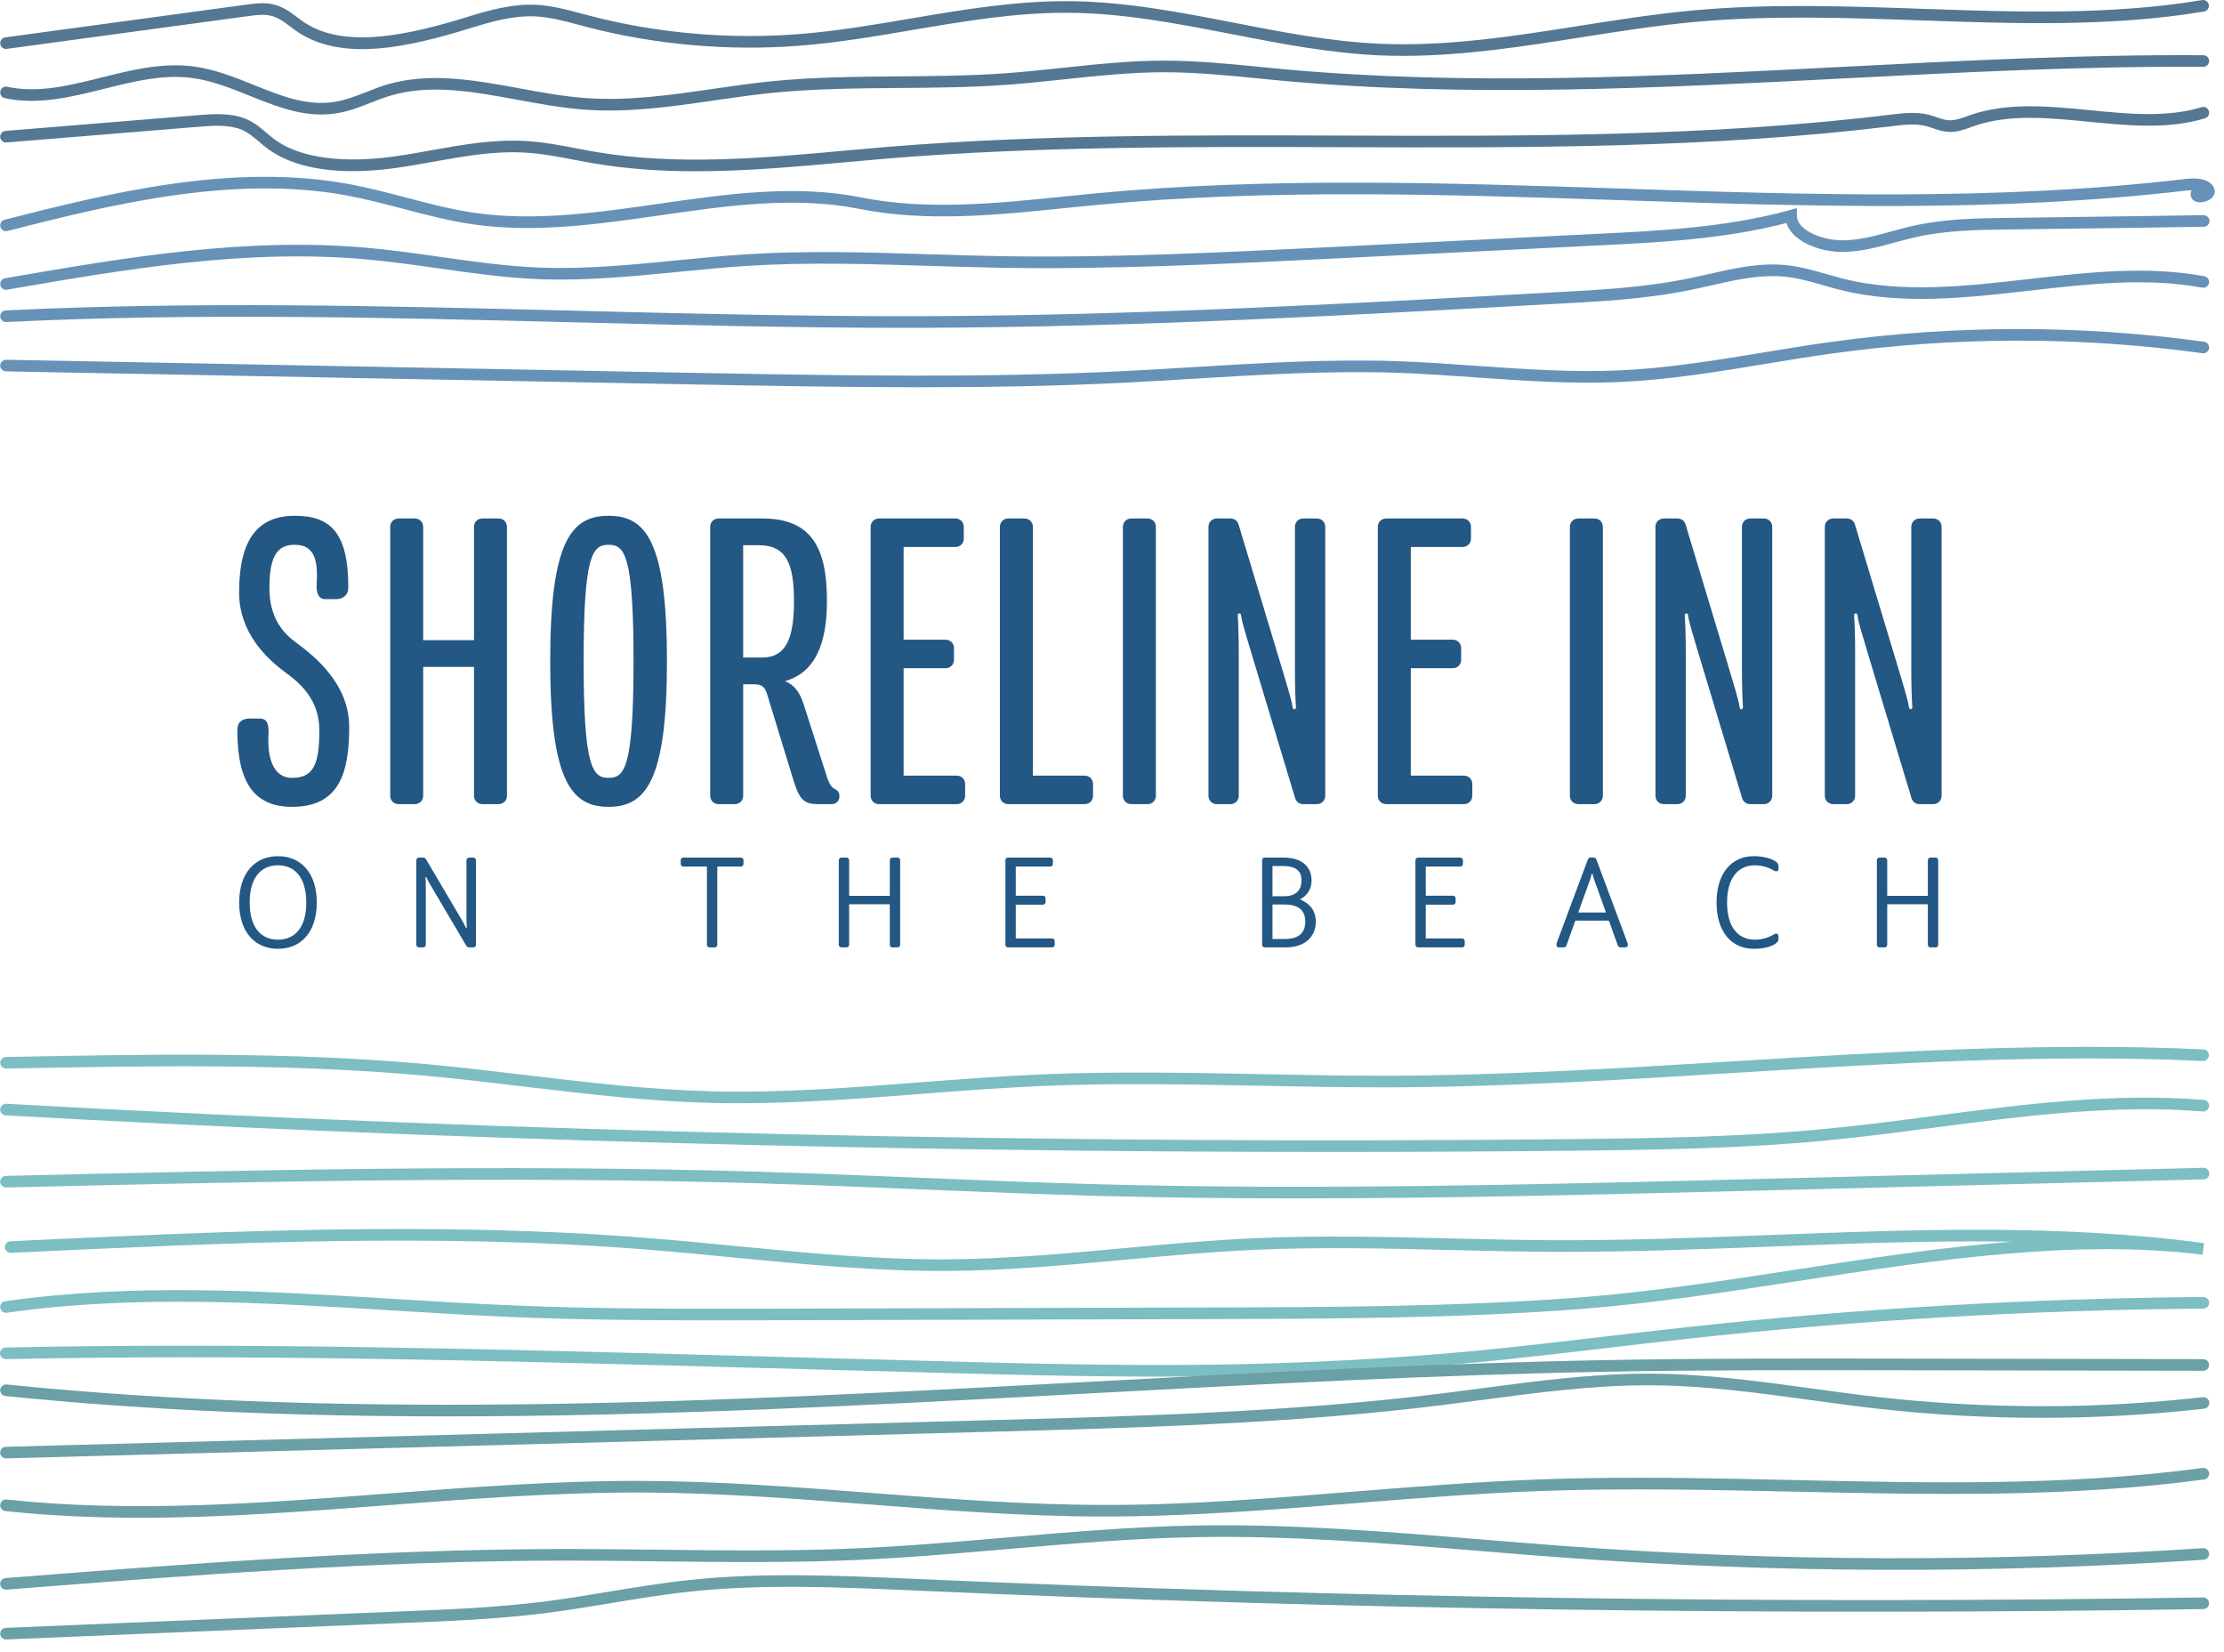 <?xml version="1.0" encoding="UTF-8"?>
<svg width="241px" height="179px" viewBox="0 0 241 179" version="1.1" xmlns="http://www.w3.org/2000/svg" xmlns:xlink="http://www.w3.org/1999/xlink">
    <title>Group@1x</title>
    <g id="Mockup" stroke="none" stroke-width="1" fill="none" fill-rule="evenodd">
        <g id="Home-Page" transform="translate(-606, -7909)">
            <g id="Footer" transform="translate(50, 7909)">
                <g id="Group" transform="translate(556, -0)">
                    <path d="M25.718,79.123 C25.718,78.205 26.298,77.867 27.022,77.867 L28.181,77.867 C28.906,77.867 29.147,78.447 29.099,79.46 C28.954,81.827 29.437,84.29 31.658,84.29 C34.024,84.29 34.604,82.745 34.604,79.123 C34.604,75.839 32.576,74.052 30.837,72.796 C28.809,71.299 25.911,68.498 25.911,64.2 C25.911,58.308 28.036,55.893 31.948,55.893 C35.811,55.893 37.743,57.729 37.743,63.62 C37.743,64.586 37.067,64.924 36.439,64.924 L35.28,64.924 C34.556,64.924 34.266,64.344 34.314,63.33 C34.459,60.965 34.217,59.032 31.948,59.032 C30.112,59.032 29.195,60.143 29.195,63.717 C29.195,66.807 30.547,68.498 31.996,69.56 C34.217,71.202 37.84,74.148 37.84,78.784 C37.84,83.807 36.729,87.429 31.658,87.429 C27.553,87.429 25.718,84.821 25.718,79.123" id="Fill-1319" fill="#235784"></path>
                    <path d="M42.283,86.222 L42.283,57.101 C42.283,56.57 42.67,56.183 43.201,56.183 L44.94,56.183 C45.471,56.183 45.857,56.57 45.857,57.101 L45.857,69.367 L51.363,69.367 L51.363,57.101 C51.363,56.57 51.749,56.183 52.28,56.183 L54.019,56.183 C54.551,56.183 54.936,56.57 54.936,57.101 L54.936,86.222 C54.936,86.753 54.551,87.139 54.019,87.139 L52.28,87.139 C51.749,87.139 51.363,86.753 51.363,86.222 L51.363,72.265 L45.857,72.265 L45.857,86.222 C45.857,86.753 45.471,87.139 44.94,87.139 L43.201,87.139 C42.67,87.139 42.283,86.753 42.283,86.222" id="Fill-1321" fill="#235784"></path>
                    <path d="M68.652,71.637 C68.652,60.095 67.686,59.033 65.947,59.033 C64.209,59.033 63.243,60.095 63.243,71.637 C63.243,83.179 64.209,84.29 65.947,84.29 C67.686,84.29 68.652,83.179 68.652,71.637 M59.621,71.637 C59.621,58.597 61.939,55.893 65.947,55.893 C69.956,55.893 72.274,58.597 72.274,71.637 C72.274,84.677 69.956,87.429 65.947,87.429 C61.939,87.429 59.621,84.677 59.621,71.637" id="Fill-1323" fill="#235784"></path>
                    <path d="M82.561,71.251 C85.12,71.251 86.038,69.319 86.038,65.117 C86.038,61.109 85.217,59.081 82.223,59.081 L80.532,59.081 L80.532,71.251 L82.561,71.251 Z M76.959,86.222 L76.959,57.1 C76.959,56.569 77.345,56.183 77.877,56.183 L82.609,56.183 C88.018,56.183 89.612,59.467 89.612,65.117 C89.612,69.898 88.259,72.893 85.072,73.81 C86.038,74.197 86.666,74.97 87.101,76.37 L89.66,84.338 C89.853,84.869 90.047,85.256 90.384,85.449 C90.819,85.691 90.964,85.884 90.964,86.27 C90.964,86.802 90.626,87.139 90.095,87.139 L88.695,87.139 C86.955,87.139 86.57,86.56 85.796,83.952 L83.092,75.114 C82.85,74.39 82.465,74.148 81.74,74.148 L80.532,74.148 L80.532,86.222 C80.532,86.753 80.147,87.139 79.615,87.139 L77.877,87.139 C77.345,87.139 76.959,86.753 76.959,86.222 L76.959,86.222 Z" id="Fill-1325" fill="#235784"></path>
                    <path d="M94.345,86.222 L94.345,57.101 C94.345,56.57 94.732,56.183 95.263,56.183 L103.521,56.183 C104.052,56.183 104.439,56.57 104.439,57.101 L104.439,58.356 C104.439,58.888 104.052,59.273 103.521,59.273 L97.919,59.273 L97.919,69.319 L102.458,69.319 C102.99,69.319 103.376,69.706 103.376,70.236 L103.376,71.492 C103.376,72.023 102.99,72.41 102.458,72.41 L97.919,72.41 L97.919,84.048 L103.666,84.048 C104.197,84.048 104.584,84.435 104.584,84.966 L104.584,86.222 C104.584,86.753 104.197,87.139 103.666,87.139 L95.263,87.139 C94.732,87.139 94.345,86.753 94.345,86.222" id="Fill-1327" fill="#235784"></path>
                    <path d="M108.351,86.222 L108.351,57.101 C108.351,56.57 108.737,56.183 109.269,56.183 L111.007,56.183 C111.539,56.183 111.924,56.57 111.924,57.101 L111.924,84.048 L117.527,84.048 C118.058,84.048 118.445,84.435 118.445,84.966 L118.445,86.222 C118.445,86.753 118.058,87.139 117.527,87.139 L109.269,87.139 C108.737,87.139 108.351,86.753 108.351,86.222" id="Fill-1329" fill="#235784"></path>
                    <path d="M121.68,86.222 L121.68,57.101 C121.68,56.57 122.067,56.183 122.598,56.183 L124.337,56.183 C124.868,56.183 125.254,56.57 125.254,57.101 L125.254,86.222 C125.254,86.753 124.868,87.139 124.337,87.139 L122.598,87.139 C122.067,87.139 121.68,86.753 121.68,86.222" id="Fill-1331" fill="#235784"></path>
                    <path d="M134.237,70.719 L134.237,86.222 C134.237,86.753 133.85,87.139 133.32,87.139 L131.871,87.139 C131.339,87.139 130.953,86.753 130.953,86.222 L130.953,57.1 C130.953,56.569 131.339,56.183 131.871,56.183 L133.32,56.183 C133.85,56.183 134.141,56.521 134.237,56.907 L138.97,72.603 C139.453,74.197 139.984,75.983 140.032,76.418 C140.081,76.804 140.129,76.853 140.274,76.853 C140.419,76.853 140.467,76.708 140.419,76.37 C140.371,75.693 140.322,74.148 140.322,72.603 L140.322,57.1 C140.322,56.569 140.708,56.183 141.24,56.183 L142.689,56.183 C143.22,56.183 143.606,56.569 143.606,57.1 L143.606,86.222 C143.606,86.753 143.22,87.139 142.689,87.139 L141.24,87.139 C140.708,87.139 140.419,86.802 140.322,86.415 L135.589,70.719 C135.106,69.126 134.575,67.339 134.526,66.904 C134.479,66.518 134.431,66.47 134.285,66.47 C134.141,66.47 134.092,66.615 134.141,66.952 C134.189,67.629 134.237,69.174 134.237,70.719" id="Fill-1333" fill="#235784"></path>
                    <path d="M149.305,86.222 L149.305,57.101 C149.305,56.57 149.691,56.183 150.223,56.183 L158.481,56.183 C159.012,56.183 159.399,56.57 159.399,57.101 L159.399,58.356 C159.399,58.888 159.012,59.273 158.481,59.273 L152.878,59.273 L152.878,69.319 L157.418,69.319 C157.949,69.319 158.336,69.706 158.336,70.236 L158.336,71.492 C158.336,72.023 157.949,72.41 157.418,72.41 L152.878,72.41 L152.878,84.048 L158.625,84.048 C159.157,84.048 159.543,84.435 159.543,84.966 L159.543,86.222 C159.543,86.753 159.157,87.139 158.625,87.139 L150.223,87.139 C149.691,87.139 149.305,86.753 149.305,86.222" id="Fill-1335" fill="#235784"></path>
                    <path d="M170.119,86.222 L170.119,57.101 C170.119,56.57 170.506,56.183 171.037,56.183 L172.776,56.183 C173.307,56.183 173.693,56.57 173.693,57.101 L173.693,86.222 C173.693,86.753 173.307,87.139 172.776,87.139 L171.037,87.139 C170.506,87.139 170.119,86.753 170.119,86.222" id="Fill-1337" fill="#235784"></path>
                    <path d="M182.676,70.719 L182.676,86.222 C182.676,86.753 182.289,87.139 181.759,87.139 L180.31,87.139 C179.778,87.139 179.392,86.753 179.392,86.222 L179.392,57.1 C179.392,56.569 179.778,56.183 180.31,56.183 L181.759,56.183 C182.289,56.183 182.58,56.521 182.676,56.907 L187.409,72.603 C187.892,74.197 188.423,75.983 188.471,76.418 C188.52,76.804 188.568,76.853 188.712,76.853 C188.858,76.853 188.906,76.708 188.858,76.37 C188.81,75.693 188.761,74.148 188.761,72.603 L188.761,57.1 C188.761,56.569 189.147,56.183 189.679,56.183 L191.128,56.183 C191.659,56.183 192.045,56.569 192.045,57.1 L192.045,86.222 C192.045,86.753 191.659,87.139 191.128,87.139 L189.679,87.139 C189.147,87.139 188.858,86.802 188.761,86.415 L184.028,70.719 C183.545,69.126 183.014,67.339 182.965,66.904 C182.918,66.518 182.87,66.47 182.724,66.47 C182.58,66.47 182.531,66.615 182.58,66.952 C182.628,67.629 182.676,69.174 182.676,70.719" id="Fill-1339" fill="#235784"></path>
                    <path d="M201.028,70.719 L201.028,86.222 C201.028,86.753 200.641,87.139 200.111,87.139 L198.662,87.139 C198.13,87.139 197.744,86.753 197.744,86.222 L197.744,57.1 C197.744,56.569 198.13,56.183 198.662,56.183 L200.111,56.183 C200.641,56.183 200.931,56.521 201.028,56.907 L205.761,72.603 C206.244,74.197 206.775,75.983 206.823,76.418 C206.871,76.804 206.92,76.853 207.064,76.853 C207.21,76.853 207.258,76.708 207.21,76.37 C207.162,75.693 207.113,74.148 207.113,72.603 L207.113,57.1 C207.113,56.569 207.499,56.183 208.03,56.183 L209.48,56.183 C210.011,56.183 210.397,56.569 210.397,57.1 L210.397,86.222 C210.397,86.753 210.011,87.139 209.48,87.139 L208.03,87.139 C207.499,87.139 207.21,86.802 207.113,86.415 L202.38,70.719 C201.897,69.126 201.365,67.339 201.317,66.904 C201.27,66.518 201.222,66.47 201.076,66.47 C200.931,66.47 200.883,66.615 200.931,66.952 C200.98,67.629 201.028,69.174 201.028,70.719" id="Fill-1341" fill="#235784"></path>
                    <path d="M33.19,97.804 C33.19,95.132 31.991,93.766 30.123,93.766 C28.256,93.766 27.056,95.132 27.056,97.804 C27.056,100.46 28.256,101.827 30.123,101.827 C31.991,101.827 33.19,100.46 33.19,97.804 M25.918,97.804 C25.918,94.525 27.694,92.779 30.123,92.779 C32.553,92.779 34.328,94.525 34.328,97.804 C34.328,101.083 32.553,102.814 30.123,102.814 C27.694,102.814 25.918,101.083 25.918,97.804" id="Fill-1343" fill="#235784"></path>
                    <path d="M46.144,96.362 L46.144,102.374 C46.144,102.54 46.022,102.662 45.856,102.662 L45.4,102.662 C45.233,102.662 45.112,102.54 45.112,102.374 L45.112,93.22 C45.112,93.052 45.233,92.93 45.4,92.93 L45.871,92.93 C46.038,92.93 46.114,93.022 46.19,93.158 L49.773,99.231 C50.031,99.671 50.394,100.293 50.44,100.43 C50.471,100.537 50.486,100.552 50.532,100.552 C50.577,100.552 50.592,100.522 50.577,100.415 C50.562,100.203 50.547,99.716 50.547,99.231 L50.547,93.22 C50.547,93.052 50.668,92.93 50.834,92.93 L51.29,92.93 C51.457,92.93 51.579,93.052 51.579,93.22 L51.579,102.374 C51.579,102.54 51.457,102.662 51.29,102.662 L50.82,102.662 C50.653,102.662 50.577,102.555 50.501,102.434 L46.918,96.362 C46.599,95.815 46.296,95.299 46.25,95.163 C46.219,95.056 46.205,95.041 46.159,95.041 C46.114,95.041 46.098,95.071 46.114,95.177 C46.129,95.39 46.144,95.876 46.144,96.362" id="Fill-1345" fill="#235784"></path>
                    <path d="M76.605,102.374 L76.605,93.902 L74.054,93.902 C73.887,93.902 73.766,93.78 73.766,93.614 L73.766,93.22 C73.766,93.052 73.887,92.93 74.054,92.93 L80.278,92.93 C80.446,92.93 80.567,93.052 80.567,93.22 L80.567,93.614 C80.567,93.78 80.446,93.902 80.278,93.902 L77.728,93.902 L77.728,102.374 C77.728,102.54 77.606,102.662 77.44,102.662 L76.893,102.662 C76.726,102.662 76.605,102.54 76.605,102.374" id="Fill-1347" fill="#235784"></path>
                    <path d="M90.894,102.374 L90.894,93.22 C90.894,93.052 91.015,92.93 91.182,92.93 L91.729,92.93 C91.895,92.93 92.017,93.052 92.017,93.22 L92.017,97.075 L96.42,97.075 L96.42,93.22 C96.42,93.052 96.541,92.93 96.708,92.93 L97.255,92.93 C97.422,92.93 97.543,93.052 97.543,93.22 L97.543,102.374 C97.543,102.54 97.422,102.662 97.255,102.662 L96.708,102.662 C96.541,102.662 96.42,102.54 96.42,102.374 L96.42,97.986 L92.017,97.986 L92.017,102.374 C92.017,102.54 91.895,102.662 91.729,102.662 L91.182,102.662 C91.015,102.662 90.894,102.54 90.894,102.374" id="Fill-1349" fill="#235784"></path>
                    <path d="M108.948,102.374 L108.948,93.22 C108.948,93.052 109.07,92.93 109.237,92.93 L113.806,92.93 C113.973,92.93 114.095,93.052 114.095,93.22 L114.095,93.614 C114.095,93.78 113.973,93.902 113.806,93.902 L110.072,93.902 L110.072,97.06 L113.017,97.06 C113.184,97.06 113.305,97.181 113.305,97.349 L113.305,97.743 C113.305,97.91 113.184,98.032 113.017,98.032 L110.072,98.032 L110.072,101.69 L114.004,101.69 C114.171,101.69 114.292,101.812 114.292,101.978 L114.292,102.374 C114.292,102.54 114.171,102.662 114.004,102.662 L109.237,102.662 C109.07,102.662 108.948,102.54 108.948,102.374" id="Fill-1351" fill="#235784"></path>
                    <path d="M139.211,101.751 C140.638,101.751 141.443,101.174 141.443,99.884 C141.443,98.654 140.73,98.016 139.196,98.016 L137.891,98.016 L137.891,101.751 L139.211,101.751 Z M139.136,97.121 C140.396,97.121 141.033,96.499 141.033,95.406 C141.033,94.297 140.35,93.841 138.984,93.841 L137.891,93.841 L137.891,97.121 L139.136,97.121 Z M136.767,102.374 L136.767,93.22 C136.767,93.052 136.889,92.93 137.055,92.93 L139.136,92.93 C141.048,92.93 142.126,93.918 142.126,95.406 C142.126,96.347 141.655,97.06 140.866,97.455 C141.974,97.925 142.582,98.684 142.582,99.884 C142.582,101.569 141.337,102.662 139.333,102.662 L137.055,102.662 C136.889,102.662 136.767,102.54 136.767,102.374 L136.767,102.374 Z" id="Fill-1353" fill="#235784"></path>
                    <path d="M153.38,102.374 L153.38,93.22 C153.38,93.052 153.501,92.93 153.668,92.93 L158.237,92.93 C158.404,92.93 158.526,93.052 158.526,93.22 L158.526,93.614 C158.526,93.78 158.404,93.902 158.237,93.902 L154.503,93.902 L154.503,97.06 L157.448,97.06 C157.615,97.06 157.737,97.181 157.737,97.349 L157.737,97.743 C157.737,97.91 157.615,98.032 157.448,98.032 L154.503,98.032 L154.503,101.69 L158.435,101.69 C158.602,101.69 158.723,101.812 158.723,101.978 L158.723,102.374 C158.723,102.54 158.602,102.662 158.435,102.662 L153.668,102.662 C153.501,102.662 153.38,102.54 153.38,102.374" id="Fill-1355" fill="#235784"></path>
                    <path d="M172.982,95.967 C172.845,95.602 172.602,94.919 172.602,94.828 C172.602,94.737 172.587,94.692 172.526,94.692 C172.466,94.692 172.451,94.737 172.451,94.828 C172.451,94.919 172.193,95.602 172.071,95.967 L171.024,98.881 L174.03,98.881 L172.982,95.967 Z M169.764,102.403 C169.703,102.586 169.612,102.662 169.415,102.662 L168.928,102.662 C168.761,102.662 168.656,102.556 168.656,102.388 C168.656,102.237 168.761,101.994 168.838,101.781 L172.041,93.204 C172.102,93.037 172.178,92.93 172.344,92.93 L172.709,92.93 C172.877,92.93 172.952,93.037 173.013,93.204 L176.216,101.781 C176.292,101.994 176.399,102.237 176.399,102.388 C176.399,102.556 176.292,102.662 176.124,102.662 L175.639,102.662 C175.457,102.662 175.35,102.586 175.29,102.403 L174.349,99.762 L170.705,99.762 L169.764,102.403 Z" id="Fill-1357" fill="#235784"></path>
                    <path d="M186.012,97.804 C186.012,94.555 187.697,92.779 190.035,92.779 C191.25,92.779 192.008,93.098 192.343,93.295 C192.555,93.432 192.722,93.598 192.722,93.827 L192.722,94.145 C192.722,94.312 192.616,94.419 192.48,94.419 C192.404,94.419 192.327,94.403 192.236,94.343 C191.932,94.16 191.189,93.766 190.172,93.766 C188.38,93.766 187.151,95.102 187.151,97.804 C187.151,100.506 188.38,101.827 190.172,101.827 C191.189,101.827 191.948,101.432 192.236,101.25 C192.312,101.205 192.388,101.174 192.48,101.174 C192.631,101.174 192.722,101.28 192.722,101.448 L192.722,101.781 C192.722,101.994 192.555,102.146 192.343,102.298 C192.039,102.509 191.25,102.814 190.035,102.814 C187.697,102.814 186.012,101.053 186.012,97.804" id="Fill-1359" fill="#235784"></path>
                    <path d="M203.383,102.374 L203.383,93.22 C203.383,93.052 203.505,92.93 203.671,92.93 L204.218,92.93 C204.385,92.93 204.506,93.052 204.506,93.22 L204.506,97.075 L208.909,97.075 L208.909,93.22 C208.909,93.052 209.03,92.93 209.198,92.93 L209.744,92.93 C209.911,92.93 210.032,93.052 210.032,93.22 L210.032,102.374 C210.032,102.54 209.911,102.662 209.744,102.662 L209.198,102.662 C209.03,102.662 208.909,102.54 208.909,102.374 L208.909,97.986 L204.506,97.986 L204.506,102.374 C204.506,102.54 204.385,102.662 204.218,102.662 L203.671,102.662 C203.505,102.662 203.383,102.54 203.383,102.374" id="Fill-1361" fill="#235784"></path>
                    <path d="M152.055,6.054 C151.187,6.054 150.319,6.037 149.45,5.998 C144.023,5.754 138.669,4.711 133.491,3.703 C127.763,2.587 121.839,1.434 115.873,1.386 C110.142,1.337 104.427,2.307 98.896,3.248 C94.906,3.928 90.779,4.631 86.644,4.953 C78.883,5.558 70.861,4.843 63.437,2.884 L62.705,2.69 C61.059,2.248 59.505,1.831 57.846,1.77 C55.535,1.701 53.325,2.324 51.065,3.023 C44.176,5.159 37.129,6.694 32.279,3.478 C32.01,3.296 31.756,3.104 31.5,2.912 C30.785,2.372 30.109,1.862 29.249,1.684 C28.554,1.532 27.806,1.629 27.015,1.731 L26.892,1.747 C22.537,2.341 18.176,2.932 13.816,3.521 C9.456,4.112 5.096,4.703 0.736,5.297 C0.392,5.348 0.075,5.104 0.027,4.759 C-0.02,4.414 0.221,4.097 0.566,4.05 C4.926,3.455 9.286,2.864 13.647,2.274 C18.007,1.684 22.367,1.094 26.727,0.499 L26.853,0.483 C27.717,0.371 28.609,0.255 29.512,0.453 C30.64,0.686 31.463,1.307 32.258,1.906 C32.496,2.087 32.734,2.266 32.979,2.432 C37.397,5.362 44.413,3.767 50.693,1.821 C52.965,1.117 55.415,0.434 57.888,0.512 C59.693,0.578 61.39,1.033 63.031,1.473 L63.757,1.667 C71.048,3.591 78.93,4.293 86.546,3.698 C90.624,3.38 94.723,2.682 98.686,2.007 C104.269,1.057 110.043,0.083 115.884,0.127 C121.965,0.176 127.947,1.34 133.731,2.467 C138.864,3.467 144.172,4.5 149.505,4.741 C156.76,5.064 164.071,3.915 171.129,2.803 C175.2,2.162 179.41,1.499 183.597,1.118 C191.742,0.377 200.105,0.668 208.192,0.951 C218.27,1.303 228.689,1.668 238.632,0.008 C238.967,-0.046 239.299,0.181 239.356,0.525 C239.413,0.868 239.182,1.192 238.84,1.249 C228.77,2.93 218.287,2.564 208.148,2.209 C200.099,1.928 191.775,1.637 183.712,2.372 C179.565,2.749 175.376,3.409 171.324,4.047 C165.043,5.036 158.57,6.054 152.055,6.054" id="Fill-1363" fill="#547893"></path>
                    <path d="M34.825,12.408 C32.093,12.408 29.541,11.38 27.06,10.381 C24.998,9.551 22.866,8.693 20.646,8.428 C17.547,8.06 14.364,8.856 11.286,9.625 C7.764,10.505 4.126,11.417 0.517,10.632 C0.177,10.559 -0.037,10.224 0.035,9.884 C0.109,9.544 0.446,9.33 0.784,9.402 C4.101,10.121 7.444,9.287 10.979,8.404 C14.17,7.607 17.463,6.782 20.795,7.178 C23.182,7.463 25.392,8.353 27.529,9.214 C30.458,10.394 33.22,11.508 36.227,11.043 C37.441,10.859 38.542,10.425 39.707,9.967 C40.41,9.69 41.137,9.404 41.891,9.177 C46.535,7.78 51.503,8.692 56.307,9.576 C58.616,10 61.002,10.439 63.325,10.615 C67.962,10.981 72.69,10.294 77.261,9.631 C79.272,9.338 81.351,9.036 83.41,8.824 C88.06,8.349 92.818,8.312 97.419,8.275 C101.182,8.246 105.074,8.215 108.865,7.944 C110.979,7.796 113.126,7.566 115.203,7.345 C118.773,6.964 122.464,6.57 126.138,6.57 C129.692,6.57 133.273,6.925 136.737,7.269 C137.485,7.343 138.231,7.417 138.978,7.488 C159.116,9.336 179.758,8.272 199.719,7.242 C212.516,6.581 225.753,5.897 238.76,5.984 C239.108,5.986 239.388,6.27 239.386,6.617 C239.386,6.964 239.102,7.242 238.757,7.242 L238.753,7.242 C225.795,7.156 212.564,7.84 199.783,8.499 C179.776,9.531 159.089,10.598 138.861,8.742 C138.111,8.67 137.361,8.596 136.612,8.522 C133.179,8.181 129.629,7.829 126.138,7.829 C122.531,7.829 118.874,8.219 115.336,8.597 C113.248,8.819 111.089,9.05 108.954,9.199 C105.124,9.473 101.211,9.505 97.429,9.534 C92.857,9.571 88.128,9.608 83.539,10.077 C81.506,10.286 79.441,10.586 77.442,10.876 C72.802,11.55 68.004,12.248 63.226,11.871 C60.841,11.689 58.42,11.244 56.08,10.813 C51.208,9.918 46.607,9.073 42.254,10.382 C41.55,10.594 40.847,10.871 40.169,11.138 C38.99,11.602 37.77,12.082 36.418,12.287 C35.88,12.37 35.349,12.408 34.825,12.408" id="Fill-1365" fill="#547893"></path>
                    <path d="M75.411,18.557 C71.731,18.557 68.065,18.33 64.454,17.721 C63.708,17.597 62.962,17.455 62.216,17.312 C60.487,16.982 58.697,16.64 56.914,16.539 C53.584,16.335 50.224,16.939 46.973,17.523 C45.644,17.762 44.27,18.009 42.909,18.2 C38.62,18.8 32.714,18.914 28.913,16.047 C28.624,15.829 28.35,15.596 28.076,15.362 C27.483,14.857 26.923,14.379 26.219,14.071 C24.905,13.502 23.18,13.594 21.523,13.737 L0.702,15.44 C0.36,15.468 0.052,15.21 0.022,14.864 C-0.005,14.517 0.253,14.214 0.599,14.186 L21.417,12.483 C23.23,12.327 25.136,12.23 26.721,12.917 C27.598,13.3 28.257,13.862 28.893,14.405 C29.148,14.622 29.404,14.84 29.671,15.043 C33.311,17.787 39.418,17.418 42.734,16.953 C44.071,16.766 45.433,16.521 46.751,16.285 C50.076,15.687 53.514,15.069 56.988,15.283 C58.851,15.389 60.682,15.737 62.452,16.076 C63.189,16.216 63.924,16.357 64.662,16.479 C73.46,17.965 82.676,17.129 91.592,16.32 C93.161,16.177 94.729,16.036 96.29,15.906 C112.604,14.581 129.305,14.636 145.453,14.692 C165.004,14.758 185.222,14.825 204.803,12.431 C206.133,12.268 207.641,12.083 209.054,12.446 C209.336,12.52 209.604,12.613 209.872,12.706 C210.323,12.862 210.748,13.01 211.191,13.031 C211.851,13.068 212.556,12.817 213.226,12.569 L213.514,12.463 C217.564,11.067 222.089,11.51 226.467,11.94 C230.583,12.345 234.838,12.763 238.571,11.613 C238.903,11.511 239.256,11.697 239.358,12.029 C239.46,12.361 239.274,12.713 238.942,12.816 C234.966,14.041 230.582,13.61 226.344,13.194 C221.906,12.758 217.717,12.346 213.933,13.651 L213.661,13.75 C212.906,14.029 212.051,14.345 211.124,14.288 C210.508,14.26 209.974,14.074 209.458,13.895 C209.222,13.813 208.984,13.73 208.737,13.664 C207.561,13.362 206.237,13.523 204.955,13.681 C185.298,16.084 165.044,16.015 145.448,15.95 C129.324,15.895 112.653,15.84 96.393,17.16 C94.835,17.29 93.272,17.432 91.706,17.574 C86.337,18.06 80.86,18.557 75.411,18.557" id="Fill-1367" fill="#547893"></path>
                    <path d="M0.65,25.051 C0.369,25.051 0.113,24.861 0.041,24.577 C-0.045,24.24 0.159,23.898 0.496,23.812 C11.426,21.031 25.032,17.568 37.892,19.96 C39.959,20.346 41.995,20.881 43.965,21.399 C46.391,22.037 48.9,22.696 51.44,23.066 C57.987,24.009 64.816,23.027 71.421,22.078 C78.677,21.035 86.179,19.956 93.389,21.407 C100.446,22.812 107.955,22.046 115.215,21.304 C116.374,21.185 117.531,21.068 118.682,20.958 C137.496,19.17 156.803,19.811 175.474,20.428 C195.649,21.097 216.511,21.787 236.717,19.404 C237.33,19.331 239.198,19.114 239.856,20.242 C240.093,20.614 240.036,21.088 239.699,21.429 C239.276,21.858 238.325,22.104 237.783,21.769 C237.433,21.553 237.297,21.151 237.434,20.742 C237.451,20.693 237.473,20.647 237.5,20.604 C237.316,20.61 237.104,20.626 236.863,20.654 C216.565,23.048 195.654,22.356 175.432,21.687 C156.8,21.07 137.533,20.432 118.802,22.212 C117.653,22.32 116.499,22.438 115.343,22.556 C107.989,23.307 100.385,24.084 93.141,22.641 C86.143,21.233 78.75,22.295 71.6,23.324 C64.907,24.286 57.987,25.281 51.26,24.312 C48.648,23.931 46.104,23.262 43.644,22.616 C41.698,22.104 39.683,21.575 37.662,21.196 C25.071,18.859 11.617,22.281 0.806,25.031 C0.754,25.045 0.702,25.051 0.65,25.051" id="Fill-1369" fill="#6792B8"></path>
                    <path d="M0.65,31.402 C0.349,31.402 0.084,31.186 0.031,30.88 C-0.029,30.537 0.201,30.211 0.543,30.152 C13.362,27.936 26.616,25.642 39.993,26.87 C42.561,27.106 45.136,27.472 47.627,27.826 C51.137,28.326 54.767,28.842 58.387,28.991 C63.375,29.196 68.459,28.695 73.373,28.21 C75.882,27.962 78.478,27.706 81.042,27.545 C87.591,27.141 94.261,27.351 100.709,27.553 C103.344,27.635 106.07,27.722 108.749,27.764 C120.313,27.947 132.051,27.37 143.398,26.813 C148.313,26.566 153.234,26.323 158.157,26.08 C163.077,25.838 167.998,25.596 172.914,25.348 C179.58,25.025 187.134,24.658 193.916,22.771 L194.715,22.55 L194.715,23.378 C194.715,23.792 194.91,24.193 195.294,24.569 C196.217,25.474 198.118,26.087 199.844,26.043 C201.597,25.996 203.25,25.544 205.001,25.065 C205.813,24.843 206.653,24.613 207.503,24.429 C210.897,23.684 214.521,23.644 217.718,23.609 C224.756,23.518 231.784,23.426 238.79,23.316 C239.151,23.339 239.424,23.589 239.429,23.936 C239.435,24.283 239.157,24.57 238.81,24.575 C231.802,24.685 224.773,24.777 217.745,24.867 C214.596,24.902 211.041,24.941 207.772,25.659 C206.954,25.837 206.13,26.062 205.333,26.279 C203.588,26.756 201.783,27.25 199.873,27.302 C197.764,27.354 195.577,26.608 194.414,25.469 C194.01,25.073 193.728,24.632 193.58,24.167 C186.843,25.933 179.49,26.289 172.976,26.606 C168.062,26.853 163.141,27.096 158.218,27.337 C153.298,27.58 148.377,27.823 143.461,28.07 C132.092,28.629 120.339,29.207 108.729,29.022 C106.04,28.98 103.311,28.894 100.67,28.81 C94.25,28.609 87.61,28.402 81.119,28.801 C78.579,28.961 75.996,29.216 73.497,29.462 C68.54,29.951 63.41,30.454 58.335,30.249 C54.652,30.096 50.991,29.576 47.45,29.073 C44.975,28.72 42.415,28.356 39.878,28.123 C26.67,26.911 13.497,29.189 0.758,31.392 C0.722,31.399 0.686,31.402 0.65,31.402" id="Fill-1371" fill="#6792B8"></path>
                    <path d="M97.918,35.524 C85.949,35.524 73.827,35.218 62.079,34.923 C41.942,34.416 21.118,33.892 0.682,34.897 C0.337,34.911 0.039,34.646 0.021,34.299 C0.005,33.952 0.273,33.656 0.619,33.64 C21.102,32.633 41.948,33.157 62.111,33.665 C74.586,33.979 87.493,34.303 100.165,34.261 C123.066,34.188 146.244,32.904 168.658,31.663 C173.156,31.425 178.253,31.156 182.992,30.174 C183.708,30.029 184.421,29.866 185.139,29.703 C187.875,29.081 190.702,28.435 193.595,28.737 C195.132,28.897 196.591,29.316 198.001,29.722 C198.597,29.893 199.195,30.065 199.797,30.217 C206.18,31.799 213.122,31.007 219.837,30.24 C226.14,29.519 232.657,28.776 238.872,29.934 C239.214,29.998 239.439,30.326 239.376,30.668 C239.31,31.01 238.986,31.237 238.641,31.172 C232.613,30.047 226.191,30.781 219.979,31.491 C213.153,32.27 206.097,33.074 199.491,31.438 C198.873,31.282 198.263,31.107 197.654,30.932 C196.233,30.524 194.891,30.137 193.465,29.989 C190.778,29.71 188.054,30.331 185.418,30.931 C184.692,31.096 183.968,31.26 183.245,31.408 C178.415,32.409 173.267,32.68 168.725,32.92 C146.297,34.162 123.102,35.447 100.169,35.52 C99.42,35.523 98.668,35.524 97.918,35.524" id="Fill-1373" fill="#6792B8"></path>
                    <path d="M99.633,41.964 C91.504,41.964 83.403,41.814 75.442,41.665 L74.679,41.651 C62.335,41.413 49.996,41.18 37.659,40.946 C25.321,40.713 12.982,40.479 0.638,40.242 C0.291,40.235 0.015,39.948 0.021,39.6 C0.028,39.253 0.329,38.995 0.663,38.983 C13.006,39.221 25.345,39.454 37.682,39.688 C50.02,39.921 62.359,40.155 74.703,40.392 L75.466,40.407 C90.692,40.69 106.439,40.984 121.874,40.21 C124.313,40.087 126.752,39.938 129.193,39.789 C136.411,39.35 143.879,38.895 151.229,39.13 C154.158,39.229 157.128,39.439 160,39.641 C165.081,39.999 170.333,40.368 175.483,40.137 C180.743,39.9 186.001,39.033 191.086,38.194 C193.443,37.805 195.88,37.402 198.295,37.067 C211.769,35.197 225.409,35.184 238.843,37.03 C239.186,37.078 239.428,37.396 239.38,37.739 C239.332,38.084 239.016,38.323 238.67,38.277 C225.354,36.447 211.827,36.46 198.468,38.314 C196.07,38.648 193.641,39.048 191.291,39.436 C186.17,40.281 180.874,41.155 175.538,41.394 C170.319,41.631 165.027,41.258 159.912,40.897 C157.051,40.695 154.092,40.486 151.187,40.388 C143.889,40.156 136.458,40.608 129.269,41.046 C126.826,41.194 124.381,41.343 121.937,41.467 C114.54,41.837 107.075,41.964 99.633,41.964" id="Fill-1375" fill="#6792B8"></path>
                    <g id="Group-8" transform="translate(0, 113.438)">
                        <path d="M80.078,6.112 C79.052,6.112 78.027,6.099 77.004,6.073 C70.214,5.904 63.405,5.094 56.821,4.309 C53.359,3.896 49.78,3.47 46.247,3.142 C31.319,1.768 15.962,2.064 1.111,2.349 L0.663,2.358 C0.321,2.338 0.028,2.088 0.021,1.741 C0.014,1.393 0.291,1.106 0.639,1.099 L1.087,1.091 C15.972,0.804 31.365,0.509 46.363,1.888 C49.913,2.217 53.501,2.646 56.97,3.059 C63.526,3.84 70.304,4.648 77.035,4.815 C84.603,5.014 92.277,4.419 99.704,3.847 C104.003,3.515 108.449,3.173 112.837,2.985 C120.747,2.649 128.797,2.805 136.583,2.958 C141.106,3.046 145.805,3.139 150.375,3.13 C162.889,3.1 175.606,2.319 187.903,1.564 C204.564,0.542 221.795,-0.515 238.765,0.277 C239.112,0.292 239.381,0.587 239.364,0.934 C239.348,1.282 239.036,1.551 238.705,1.534 C221.801,0.746 204.608,1.8 187.98,2.822 C175.665,3.577 162.93,4.359 150.377,4.389 C145.781,4.397 141.087,4.305 136.558,4.217 C128.792,4.065 120.76,3.907 112.892,4.243 C108.525,4.429 104.09,4.771 99.8,5.102 C93.343,5.6 86.694,6.112 80.078,6.112" id="Fill-1377" fill="#7CBEC2"></path>
                        <path d="M144.11,11.39 C96.141,11.39 47.996,10.062 0.615,7.427 C0.268,7.407 0.004,7.11 0.021,6.763 C0.041,6.416 0.347,6.152 0.686,6.169 C56.837,9.293 114.068,10.58 170.802,9.993 C179.959,9.901 188.908,9.747 197.723,8.899 C201.673,8.523 205.689,7.999 209.574,7.491 C219.13,6.242 229.012,4.951 238.807,5.75 C239.154,5.779 239.412,6.081 239.386,6.428 C239.356,6.774 239.056,7.034 238.706,7.004 C229.039,6.219 219.228,7.499 209.736,8.739 C205.841,9.247 201.813,9.774 197.843,10.152 C188.979,11.005 180,11.159 170.815,11.252 C161.926,11.345 153.018,11.39 144.11,11.39" id="Fill-1379" fill="#7CBEC2"></path>
                        <path d="M140.499,16.422 C133.417,16.422 126.343,16.346 119.301,16.158 C112.746,15.983 106.087,15.708 99.649,15.442 C93.888,15.204 87.929,14.958 82.067,14.785 C54.594,13.971 27.178,14.617 0.665,15.242 C0.329,15.257 0.03,14.976 0.021,14.628 C0.013,14.28 0.289,13.992 0.636,13.983 C27.164,13.357 54.598,12.71 82.104,13.527 C87.975,13.7 93.936,13.946 99.701,14.185 C106.136,14.45 112.789,14.725 119.335,14.9 C142.629,15.521 166.334,14.927 189.26,14.35 C197.506,14.14 205.752,13.934 213.998,13.728 C222.253,13.521 230.507,13.316 238.762,13.105 C238.768,13.105 238.773,13.105 238.778,13.105 C239.118,13.105 239.398,13.376 239.407,13.719 C239.416,14.066 239.142,14.355 238.795,14.363 C230.539,14.575 222.285,14.78 214.029,14.986 C205.783,15.192 197.537,15.398 189.292,15.609 C173.275,16.01 156.874,16.422 140.499,16.422" id="Fill-1381" fill="#7CBEC2"></path>
                        <path d="M77.105,29.639 C70.118,29.639 63.007,29.587 55.983,29.298 C51.491,29.116 46.913,28.836 42.484,28.564 C28.687,27.718 14.419,26.843 0.741,28.816 C0.398,28.869 0.077,28.628 0.028,28.283 C-0.022,27.939 0.217,27.62 0.561,27.571 C14.369,25.579 28.699,26.458 42.561,27.308 C46.983,27.578 51.556,27.859 56.034,28.04 C64.961,28.408 74.043,28.388 82.829,28.372 L84.028,28.37 C91.818,28.352 99.601,28.329 107.385,28.306 C115.342,28.282 123.302,28.26 131.265,28.241 C144.429,28.205 158.041,28.168 171.316,27.145 C178.853,26.564 186.81,25.339 194.506,24.155 C202.28,22.958 210.195,21.74 218.025,21.108 C209.286,20.982 200.524,21.316 191.924,21.645 C184.288,21.938 176.369,22.236 168.649,22.216 C164.795,22.203 160.879,22.108 157.09,22.017 C150.18,21.849 143.032,21.677 136.019,21.996 C131.284,22.206 126.488,22.648 121.851,23.074 C115.617,23.648 109.171,24.242 102.78,24.284 C95.013,24.333 87.185,23.574 79.616,22.839 C76.445,22.53 73.165,22.211 69.939,21.958 C47.246,20.156 23.985,21.252 1.487,22.311 L1.193,22.325 C0.868,22.337 0.551,22.073 0.535,21.726 C0.519,21.379 0.786,21.084 1.134,21.067 L1.428,21.054 C23.962,19.993 47.265,18.895 70.038,20.703 C73.275,20.958 76.561,21.277 79.738,21.586 C87.275,22.319 95.077,23.079 102.771,23.025 C109.11,22.984 115.528,22.392 121.735,21.821 C126.387,21.392 131.198,20.95 135.962,20.738 C143.016,20.418 150.187,20.591 157.121,20.758 C160.902,20.849 164.813,20.944 168.652,20.957 C176.359,20.98 184.253,20.68 191.875,20.388 C207.358,19.795 223.369,19.183 238.841,21.274 L238.681,22.523 C224.592,20.796 209.396,23.137 194.698,25.399 C186.978,26.587 178.997,27.815 171.413,28.4 C158.091,29.427 144.455,29.464 131.269,29.5 C123.304,29.518 115.346,29.541 107.387,29.565 C99.605,29.587 91.82,29.61 84.032,29.628 L82.831,29.631 C80.935,29.634 79.025,29.639 77.105,29.639" id="Fill-1383" fill="#7CBEC2"></path>
                        <path d="M125.72,35.736 C116.515,35.736 107.306,35.479 99.659,35.265 L79.354,34.716 C53.567,34.014 26.9,33.286 0.642,33.838 C0.306,33.839 0.008,33.569 0,33.222 C-0.007,32.874 0.269,32.586 0.616,32.579 C26.9,32.031 53.585,32.756 79.388,33.458 L99.694,34.007 C108.817,34.262 120.169,34.577 131.068,34.446 C141.097,34.313 150.839,33.803 160.02,32.929 C164.64,32.483 169.324,31.933 173.855,31.401 C176.806,31.054 179.756,30.708 182.711,30.387 C201.209,28.356 220.064,27.252 238.751,27.107 L238.756,27.107 C239.103,27.107 239.383,27.385 239.386,27.731 C239.388,28.079 239.109,28.362 238.762,28.366 C220.117,28.511 201.305,29.612 182.847,31.638 C179.896,31.959 176.949,32.306 174.002,32.652 C169.465,33.185 164.773,33.735 160.14,34.182 C150.924,35.059 141.148,35.571 131.083,35.705 C129.304,35.726 127.512,35.736 125.72,35.736" id="Fill-1385" fill="#7CBEC2"></path>
                        <path d="M48.515,40.044 C32.477,40.044 16.45,39.449 0.587,37.842 C0.241,37.808 -0.011,37.499 0.025,37.153 C0.06,36.807 0.38,36.56 0.714,36.59 C39.49,40.516 79.307,38.378 117.816,36.309 C136.152,35.324 155.113,34.306 173.747,33.951 C184.566,33.75 195.575,33.769 206.222,33.787 L238.758,33.842 C239.105,33.842 239.386,34.125 239.386,34.472 C239.386,34.819 239.104,35.1 238.757,35.1 L238.756,35.1 L206.225,35.046 C195.579,35.027 184.578,35.009 173.77,35.21 C155.159,35.564 136.209,36.582 117.883,37.566 C95.062,38.792 71.778,40.044 48.515,40.044" id="Fill-1387" fill="#6AA0A6"></path>
                        <path d="M0.651,44.599 C0.311,44.599 0.031,44.329 0.021,43.987 C0.012,43.64 0.286,43.351 0.634,43.341 C18.727,42.848 36.819,42.36 54.915,41.872 C72.434,41.399 89.955,40.926 107.481,40.45 C123.463,40.016 139.952,39.57 155.92,37.598 C157.486,37.406 159.052,37.198 160.619,36.991 C166.468,36.216 172.512,35.415 178.569,35.415 C178.677,35.415 178.783,35.416 178.892,35.416 C184.798,35.442 190.685,36.248 196.378,37.027 C198.703,37.346 201.107,37.675 203.476,37.945 C215.217,39.269 227.071,39.275 238.707,37.964 C239.048,37.922 239.365,38.173 239.403,38.518 C239.443,38.864 239.194,39.175 238.849,39.214 C227.118,40.536 215.169,40.531 203.333,39.197 C200.95,38.923 198.54,38.594 196.208,38.274 C190.555,37.5 184.709,36.7 178.886,36.675 C178.78,36.674 178.675,36.674 178.57,36.674 C172.595,36.674 166.592,37.469 160.783,38.239 C159.213,38.447 157.643,38.654 156.074,38.848 C140.046,40.827 123.527,41.274 107.552,41.707 C89.99,42.185 72.468,42.657 54.949,43.13 C36.854,43.618 18.761,44.106 0.668,44.599 C0.663,44.599 0.657,44.599 0.651,44.599" id="Fill-1389" fill="#6AA0A6"></path>
                        <path d="M15.196,51.029 C10.306,51.029 5.425,50.826 0.584,50.306 C0.238,50.269 -0.013,49.959 0.025,49.613 C0.062,49.267 0.36,49.014 0.717,49.055 C14.355,50.518 28.386,49.447 41.953,48.41 C51.075,47.714 60.501,46.992 69.799,47.037 C78.031,47.074 86.346,47.717 94.388,48.338 C102.529,48.967 110.946,49.618 119.256,49.636 C128.465,49.685 137.807,48.91 146.832,48.188 C153.389,47.663 160.17,47.12 166.875,46.873 C176.039,46.538 185.392,46.744 194.438,46.943 C209.049,47.265 224.161,47.597 238.672,45.634 C239.023,45.586 239.334,45.829 239.38,46.174 C239.427,46.518 239.185,46.834 238.841,46.882 C224.233,48.858 209.074,48.525 194.41,48.201 C185.382,48.003 176.045,47.797 166.921,48.131 C160.244,48.377 153.476,48.919 146.932,49.443 C137.882,50.167 128.535,50.921 119.253,50.895 C110.896,50.877 102.454,50.224 94.291,49.593 C86.272,48.974 77.979,48.333 69.793,48.296 C60.558,48.255 51.146,48.971 42.049,49.666 C33.221,50.339 24.196,51.029 15.196,51.029" id="Fill-1391" fill="#6AA0A6"></path>
                        <path d="M0.65,64.219 C0.315,64.219 0.036,63.955 0.022,63.617 C0.008,63.269 0.277,62.976 0.624,62.961 C7.805,62.659 14.993,62.362 22.18,62.064 C29.366,61.767 36.554,61.469 43.735,61.167 C48.156,60.992 53.655,60.774 58.838,60.128 C61.225,59.83 63.636,59.431 65.969,59.044 C68.783,58.578 71.693,58.096 74.602,57.785 C82.629,56.922 90.891,57.29 98.882,57.643 L99.512,57.671 C145.554,59.725 192.399,60.396 238.747,59.666 C239.064,59.657 239.38,59.939 239.386,60.285 C239.392,60.633 239.114,60.919 238.767,60.925 C192.393,61.655 145.521,60.984 99.456,58.929 L98.827,58.901 C90.883,58.549 82.667,58.185 74.736,59.036 C71.863,59.344 68.97,59.823 66.174,60.286 C63.831,60.675 61.407,61.076 58.994,61.378 C53.758,62.029 48.228,62.248 43.786,62.425 C36.607,62.727 29.419,63.025 22.232,63.322 C15.046,63.62 7.858,63.917 0.677,64.219 C0.668,64.219 0.659,64.219 0.65,64.219" id="Fill-1393" fill="#6AA0A6"></path>
                        <path d="M0.65,58.82 C0.324,58.82 0.049,58.57 0.021,58.24 C-0.004,57.893 0.255,57.591 0.602,57.564 C20.295,56.024 40.66,54.432 61.267,54.413 C64.59,54.413 67.968,54.453 71.235,54.491 C78.226,54.574 85.453,54.658 92.533,54.359 C98.021,54.125 103.579,53.645 108.954,53.181 C115.723,52.596 122.725,51.993 129.674,51.869 C139.973,51.688 150.354,52.543 160.397,53.368 C163.576,53.63 166.755,53.891 169.936,54.122 C192.666,55.778 215.806,55.845 238.715,54.323 C239.06,54.302 239.361,54.563 239.386,54.91 C239.407,55.257 239.145,55.556 238.799,55.579 C215.83,57.105 192.63,57.037 169.844,55.378 C166.66,55.147 163.477,54.885 160.294,54.623 C150.281,53.8 139.925,52.944 129.696,53.128 C122.79,53.25 115.811,53.852 109.062,54.435 C103.674,54.9 98.102,55.381 92.586,55.617 C85.471,55.916 78.228,55.832 71.22,55.75 C67.956,55.712 64.582,55.672 61.267,55.672 C40.71,55.691 20.37,57.28 0.7,58.818 C0.683,58.819 0.666,58.82 0.65,58.82" id="Fill-1395" fill="#6AA0A6"></path>
                    </g>
                </g>
            </g>
        </g>
    </g>
</svg>